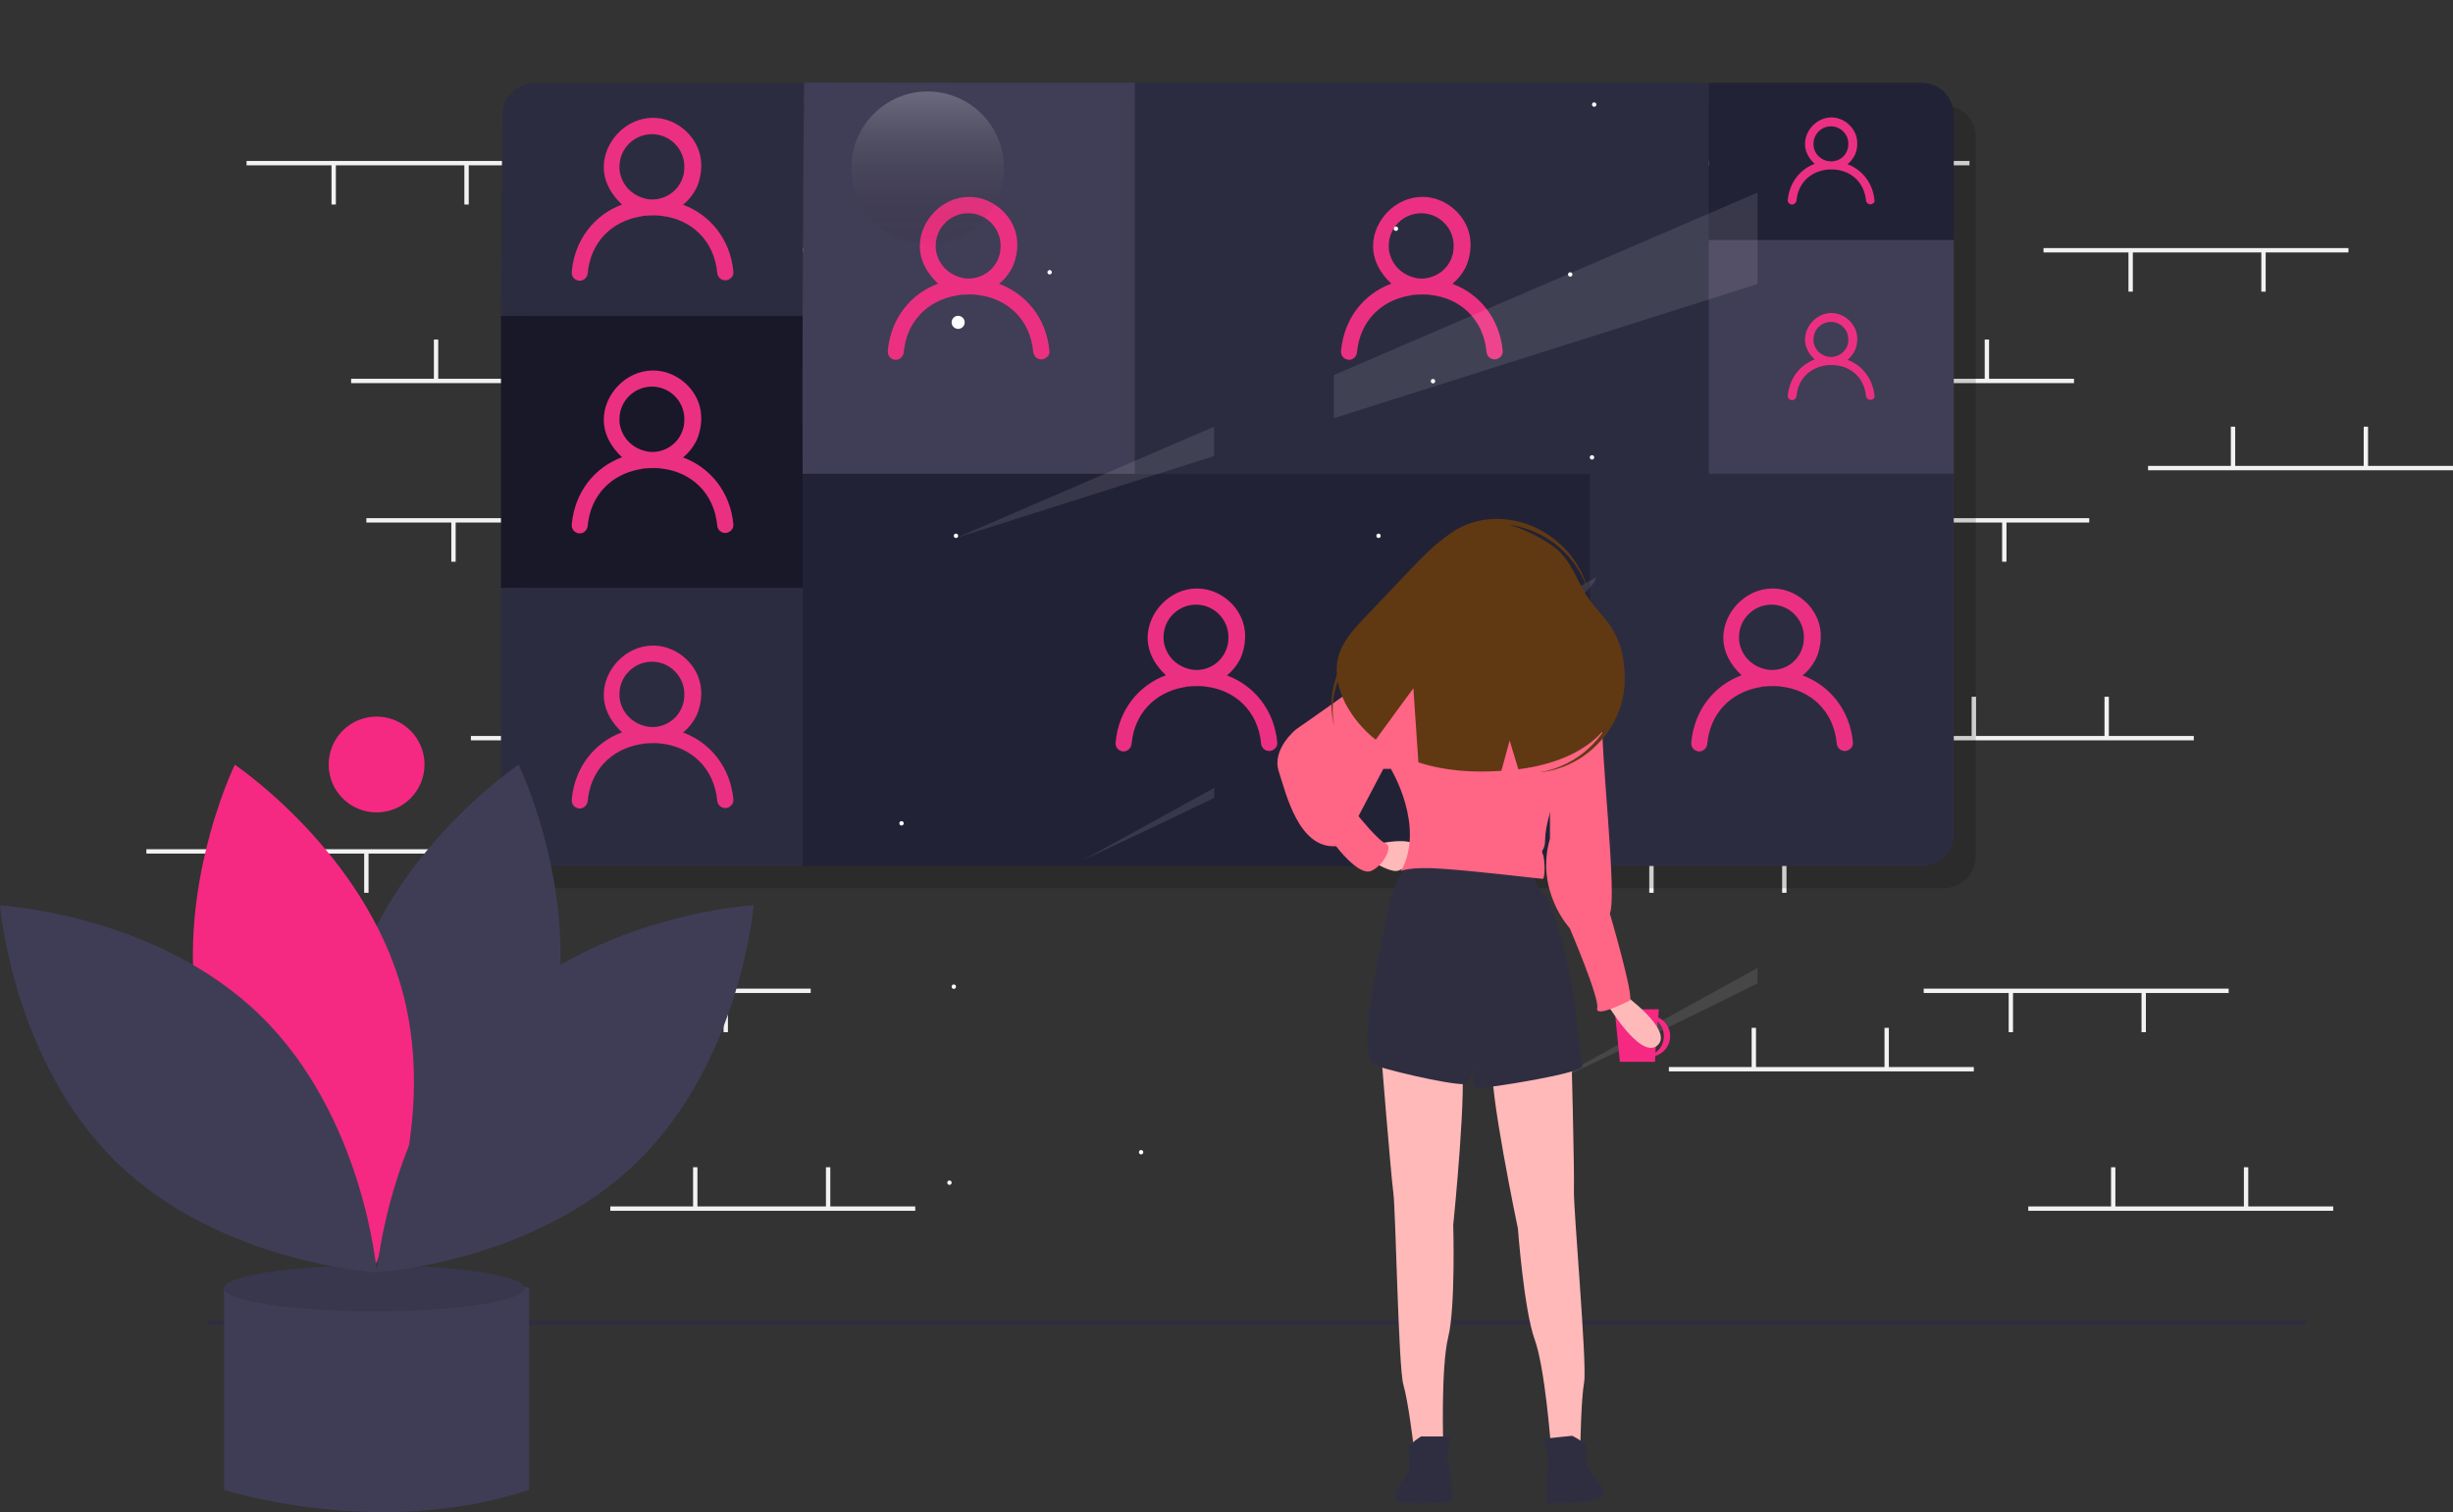 <?xml version="1.0" encoding="utf-8"?>
<!-- Generator: Adobe Illustrator 23.0.3, SVG Export Plug-In . SVG Version: 6.00 Build 0)  -->
<svg version="1.1" id="a64b19f6-1f12-4f18-b71c-01acbbb1e99d"
	 xmlns="http://www.w3.org/2000/svg" xmlns:xlink="http://www.w3.org/1999/xlink" x="0px" y="0px" viewBox="0 0 1126.2 694.2"
	 style="enable-background:new 0 0 1126.2 694.2;" xml:space="preserve">
<rect x="0" y="0" width="1126.2" height="694.2" fill="#333333" stroke="none"/>
<style type="text/css">
	.st0{fill:#F2F2F2;}
	.st1{opacity:0.15;}
	.st2{fill:#222236;}
	.st3{fill:#181829;}
	.st4{fill:#2C2C41;}
	.st5{fill:#403D56;}
	.st6{fill:#EC3081;}
	.st7{fill:#2F2E41;}
	.st8{fill:#3F3D56;}
	.st9{opacity:0.1;enable-background:new    ;}
	.st10{fill:#F52982;}
	.st11{fill:#FFFFFF;}
	.st12{opacity:0.23;fill:url(#SVGID_1_);}
	.st13{opacity:0.1;fill:#FFFFFF;enable-background:new    ;}
	.st14{fill:#FFB9B9;}
	.st15{fill:#FF6584;}
	.st16{fill:#603913;}
</style>
<title>back_home</title>
<rect x="161.2" y="173.9" class="st0" width="140" height="2"/>
<rect x="199.2" y="155.9" class="st0" width="2" height="18.5"/>
<rect x="260.2" y="155.9" class="st0" width="2" height="18.5"/>
<rect x="113.2" y="73.9" class="st0" width="140" height="2"/>
<rect x="213.2" y="75.4" class="st0" width="2" height="18.5"/>
<rect x="152.2" y="75.4" class="st0" width="2" height="18.5"/>
<rect x="335.2" y="213.9" class="st0" width="140" height="2"/>
<rect x="373.2" y="195.9" class="st0" width="2" height="18.5"/>
<rect x="434.2" y="195.9" class="st0" width="2" height="18.5"/>
<rect x="287.2" y="113.9" class="st0" width="140" height="2"/>
<rect x="387.2" y="115.4" class="st0" width="2" height="18.5"/>
<rect x="326.2" y="115.4" class="st0" width="2" height="18.5"/>
<rect x="280.2" y="553.9" class="st0" width="140" height="2"/>
<rect x="318.2" y="535.9" class="st0" width="2" height="18.5"/>
<rect x="379.2" y="535.9" class="st0" width="2" height="18.5"/>
<rect x="232.2" y="453.9" class="st0" width="140" height="2"/>
<rect x="332.2" y="455.4" class="st0" width="2" height="18.5"/>
<rect x="271.2" y="455.4" class="st0" width="2" height="18.5"/>
<rect x="216.2" y="337.9" class="st0" width="140" height="2"/>
<rect x="254.2" y="319.9" class="st0" width="2" height="18.5"/>
<rect x="315.2" y="319.9" class="st0" width="2" height="18.5"/>
<rect x="168.2" y="237.9" class="st0" width="140" height="2"/>
<rect x="268.2" y="239.4" class="st0" width="2" height="18.5"/>
<rect x="207.2" y="239.4" class="st0" width="2" height="18.5"/>
<rect x="115.2" y="489.9" class="st0" width="140" height="2"/>
<rect x="153.2" y="471.9" class="st0" width="2" height="18.5"/>
<rect x="214.2" y="471.9" class="st0" width="2" height="18.5"/>
<rect x="67.2" y="389.9" class="st0" width="140" height="2"/>
<rect x="167.2" y="391.4" class="st0" width="2" height="18.5"/>
<rect x="106.2" y="391.4" class="st0" width="2" height="18.5"/>
<rect x="812.2" y="173.9" class="st0" width="140" height="2"/>
<rect x="850.2" y="155.9" class="st0" width="2" height="18.5"/>
<rect x="911.2" y="155.9" class="st0" width="2" height="18.5"/>
<rect x="764.2" y="73.9" class="st0" width="140" height="2"/>
<rect x="864.2" y="75.4" class="st0" width="2" height="18.5"/>
<rect x="803.2" y="75.4" class="st0" width="2" height="18.5"/>
<rect x="986.2" y="213.9" class="st0" width="140" height="2"/>
<rect x="1024.2" y="195.9" class="st0" width="2" height="18.5"/>
<rect x="1085.2" y="195.9" class="st0" width="2" height="18.5"/>
<rect x="938.2" y="113.9" class="st0" width="140" height="2"/>
<rect x="1038.2" y="115.4" class="st0" width="2" height="18.5"/>
<rect x="977.2" y="115.4" class="st0" width="2" height="18.5"/>
<rect x="931.2" y="553.9" class="st0" width="140" height="2"/>
<rect x="969.2" y="535.9" class="st0" width="2" height="18.5"/>
<rect x="1030.2" y="535.9" class="st0" width="2" height="18.5"/>
<rect x="883.2" y="453.9" class="st0" width="140" height="2"/>
<rect x="983.2" y="455.4" class="st0" width="2" height="18.5"/>
<rect x="922.2" y="455.4" class="st0" width="2" height="18.5"/>
<rect x="867.2" y="337.9" class="st0" width="140" height="2"/>
<rect x="905.2" y="319.9" class="st0" width="2" height="18.5"/>
<rect x="966.2" y="319.9" class="st0" width="2" height="18.5"/>
<rect x="819.2" y="237.9" class="st0" width="140" height="2"/>
<rect x="919.2" y="239.4" class="st0" width="2" height="18.5"/>
<rect x="858.2" y="239.4" class="st0" width="2" height="18.5"/>
<rect x="766.2" y="489.9" class="st0" width="140" height="2"/>
<rect x="804.2" y="471.9" class="st0" width="2" height="18.5"/>
<rect x="865.2" y="471.9" class="st0" width="2" height="18.5"/>
<rect x="718.2" y="389.9" class="st0" width="140" height="2"/>
<rect x="818.2" y="391.4" class="st0" width="2" height="18.5"/>
<rect x="757.2" y="391.4" class="st0" width="2" height="18.5"/>
<g class="st1">
	<g>
		<g>
			<path d="M907.1,63v330c0,8.2-6.6,14.8-14.8,14.8H254.9c-8.2,0-14.8-6.6-14.8-14.8V155.1l0.6-92.2c0-8.1,6.7-14.7,14.8-14.7h636.8
				C900.5,48.2,907.1,54.8,907.1,63z"/>
		</g>
	</g>
</g>
<g>
	<rect x="368.5" y="217.6" class="st2" width="361.6" height="180"/>
	<rect x="230" y="145" class="st3" width="138.5" height="125"/>
	<path class="st4" d="M368.5,270v127.6H244.8c-8.2,0-14.8-6.6-14.8-14.8V270H368.5z"/>
	<path class="st4" d="M369.2,38l-0.7,107H230l0.6-92.2c0.1-8.1,6.7-14.7,14.8-14.7H369.2z"/>
	<path class="st5" d="M521.1,38v179.5H368.5c-0.1-24.1-0.1-48.3,0-72.6c0.1-35.9,0.3-71.5,0.7-107C419.8,38,470.4,38,521.1,38z"/>
	<rect x="521.1" y="38" class="st4" width="263.5" height="179.5"/>
	<path class="st4" d="M897,217.6v165.2c0,8.2-6.6,14.8-14.8,14.8H730.1v-180H897z"/>
	<rect x="784.5" y="110.1" class="st5" width="112.5" height="107.4"/>
	<path class="st2" d="M897,52.8v57.3H784.5V38h97.7C890.4,38,897,44.7,897,52.8z"/>
	<g>
		<g>
			<path class="st6" d="M336.7,124.7c-1.4-14.9-10.7-26.1-23.1-30.7c2.4-1.9,4.4-4.4,5.9-7.2c1.2-2.3,4.1-9.9,1.2-18
				c-3.1-8.4-11.6-14.8-21.1-14.7c-12.3,0.1-22.3,11-22.4,22.4c-0.1,9.8,7.2,16.3,8.4,17.4c-12.6,4.7-21.7,15.9-23.1,30.8
				c-0.1,1.1,0.2,2.1,0.9,3c0.7,0.7,1.8,1.2,2.7,1.2c1.9,0,3.4-1.4,3.7-3.3c1.3-14.5,11-23.7,23.6-26.1c0.7-0.1,1.4-0.2,2-0.4
				c1.4-0.1,2.8-0.2,4.1-0.2c0.6,0,1.2,0,1.8,0c0.7,0,1.5,0.1,2.3,0.2c13.6,1.5,24.3,11.1,25.7,26.3c0.2,1.9,1.8,3.3,3.7,3.3
				c1.1,0,2-0.5,2.7-1.2C336.4,126.9,336.8,125.8,336.7,124.7z M299.9,91.6h-0.5c-1.1,0-2-0.1-3.1-0.4c-4.7-1.1-8.8-4.3-10.7-8.8
				c-0.7-1.7-1.2-3.4-1.2-5.2v-0.7c0-8.3,6.8-14.9,14.9-14.9c8.3,0,14.9,6.8,14.9,14.9c0,0.9-0.1,1.9-0.2,2.8
				c-0.1,0.6-0.2,1.2-0.4,1.7C311.8,87.2,306.3,91.3,299.9,91.6z"/>
		</g>
	</g>
	<g>
		<g>
			<path class="st6" d="M336.7,240.7c-1.4-14.9-10.7-26.1-23.1-30.7c2.4-1.9,4.4-4.4,5.9-7.2c1.2-2.3,4.1-9.9,1.2-18
				c-3.1-8.4-11.6-14.8-21.1-14.7c-12.3,0.1-22.3,11-22.4,22.4c-0.1,9.8,7.2,16.3,8.4,17.4c-12.6,4.7-21.7,15.9-23.1,30.8
				c-0.1,1.1,0.2,2.1,0.9,3c0.7,0.7,1.8,1.2,2.7,1.2c1.9,0,3.4-1.4,3.7-3.3c1.3-14.5,11-23.7,23.6-26.1c0.7-0.1,1.4-0.2,2-0.4
				c1.4-0.1,2.8-0.2,4.1-0.2c0.6,0,1.2,0,1.8,0c0.7,0,1.5,0.1,2.3,0.2c13.6,1.5,24.3,11.1,25.7,26.3c0.2,1.9,1.8,3.3,3.7,3.3
				c1.1,0,2-0.5,2.7-1.2C336.4,242.8,336.8,241.8,336.7,240.7z M299.9,207.5h-0.5c-1.1,0-2-0.1-3.1-0.4c-4.7-1.1-8.8-4.3-10.7-8.8
				c-0.7-1.7-1.2-3.4-1.2-5.2v-0.7c0-8.3,6.8-14.9,14.9-14.9c8.3,0,14.9,6.8,14.9,14.9c0,0.9-0.1,1.9-0.2,2.8
				c-0.1,0.6-0.2,1.2-0.4,1.7C311.8,203.1,306.3,207.3,299.9,207.5z"/>
		</g>
	</g>
	<g>
		<g>
			<path class="st6" d="M336.7,367c-1.4-14.9-10.7-26.1-23.1-30.7c2.4-1.9,4.4-4.4,5.9-7.2c1.2-2.3,4.1-9.9,1.2-18
				c-3.1-8.4-11.6-14.8-21.1-14.7c-12.3,0.1-22.3,11-22.4,22.4c-0.1,9.8,7.2,16.3,8.4,17.4c-12.6,4.7-21.7,15.9-23.1,30.8
				c-0.1,1.1,0.2,2.1,0.9,3c0.7,0.7,1.8,1.2,2.7,1.2c1.9,0,3.4-1.4,3.7-3.3c1.3-14.5,11-23.7,23.6-26.1c0.7-0.1,1.4-0.2,2-0.4
				c1.4-0.1,2.8-0.2,4.1-0.2c0.6,0,1.2,0,1.8,0c0.7,0,1.5,0.1,2.3,0.2c13.6,1.5,24.3,11.1,25.7,26.3c0.2,1.9,1.8,3.3,3.7,3.3
				c1.1,0,2-0.5,2.7-1.2C336.4,369.1,336.8,368.1,336.7,367z M299.9,333.8h-0.5c-1.1,0-2-0.1-3.1-0.4c-4.7-1.1-8.8-4.3-10.7-8.8
				c-0.7-1.7-1.2-3.4-1.2-5.2v-0.7c0-8.3,6.8-14.9,14.9-14.9c8.3,0,14.9,6.8,14.9,14.9c0,0.9-0.1,1.9-0.2,2.8
				c-0.1,0.6-0.2,1.2-0.4,1.7C311.8,329.4,306.3,333.6,299.9,333.8z"/>
		</g>
	</g>
	<g>
		<g>
			<path class="st6" d="M481.8,161c-1.4-14.9-10.7-26.1-23.1-30.7c2.4-1.9,4.4-4.4,5.9-7.2c1.2-2.3,4.1-9.9,1.2-18
				c-3.1-8.4-11.6-14.8-21.1-14.7c-12.3,0.1-22.3,11-22.4,22.4c-0.1,9.8,7.2,16.3,8.4,17.4c-12.6,4.7-21.7,15.9-23.1,30.8
				c-0.1,1.1,0.2,2.1,0.9,3c0.7,0.7,1.8,1.2,2.7,1.2c1.9,0,3.4-1.4,3.7-3.3c1.3-14.5,11-23.7,23.6-26.1c0.7-0.1,1.4-0.2,2-0.4
				c1.4-0.1,2.8-0.2,4.1-0.2c0.6,0,1.2,0,1.8,0c0.7,0,1.5,0.1,2.3,0.2c13.6,1.5,24.3,11.1,25.7,26.3c0.2,1.9,1.8,3.3,3.7,3.3
				c1.1,0,2-0.5,2.7-1.2C481.6,163.2,482,162.1,481.8,161z M445.1,127.9h-0.5c-1.1,0-2-0.1-3.1-0.4c-4.7-1.1-8.8-4.3-10.7-8.8
				c-0.7-1.7-1.2-3.4-1.2-5.2v-0.7c0-8.3,6.8-14.9,14.9-14.9c8.3,0,14.9,6.8,14.9,14.9c0,0.9-0.1,1.9-0.2,2.8
				c-0.1,0.6-0.2,1.2-0.4,1.7C457,123.5,451.5,127.6,445.1,127.9z"/>
		</g>
	</g>
	<g>
		<g>
			<path class="st6" d="M689.9,161c-1.4-14.9-10.7-26.1-23.1-30.7c2.4-1.9,4.4-4.4,5.9-7.2c1.2-2.3,4.1-9.9,1.2-18
				c-3.1-8.4-11.6-14.8-21.1-14.7c-12.3,0.1-22.3,11-22.4,22.4c-0.1,9.8,7.2,16.3,8.4,17.4c-12.6,4.7-21.7,15.9-23.1,30.8
				c-0.1,1.1,0.2,2.1,0.9,3c0.7,0.7,1.8,1.2,2.7,1.2c1.9,0,3.4-1.4,3.7-3.3c1.3-14.5,11-23.7,23.6-26.1c0.7-0.1,1.4-0.2,2-0.4
				c1.4-0.1,2.8-0.2,4.1-0.2c0.6,0,1.2,0,1.8,0c0.7,0,1.5,0.1,2.3,0.2c13.6,1.5,24.3,11.1,25.7,26.3c0.2,1.9,1.8,3.3,3.7,3.3
				c1.1,0,2-0.5,2.7-1.2C689.6,163.2,690,162.1,689.9,161z M653.1,127.9h-0.5c-1.1,0-2-0.1-3.1-0.4c-4.7-1.1-8.8-4.3-10.7-8.8
				c-0.7-1.7-1.2-3.4-1.2-5.2v-0.7c0-8.3,6.8-14.9,14.9-14.9c8.3,0,14.9,6.8,14.9,14.9c0,0.9-0.1,1.9-0.2,2.8
				c-0.1,0.6-0.2,1.2-0.4,1.7C665,123.5,659.5,127.6,653.1,127.9z"/>
		</g>
	</g>
	<g>
		<g>
			<path class="st6" d="M586.4,340.8c-1.4-14.9-10.7-26.1-23.1-30.7c2.4-1.9,4.4-4.4,5.9-7.2c1.2-2.3,4.1-9.9,1.2-18
				c-3.1-8.4-11.6-14.8-21.1-14.7c-12.3,0.1-22.3,11-22.4,22.4c-0.1,9.8,7.2,16.3,8.4,17.4c-12.6,4.7-21.7,15.9-23.1,30.8
				c-0.1,1.1,0.2,2.1,0.9,3c0.7,0.7,1.8,1.2,2.7,1.2c1.9,0,3.4-1.4,3.7-3.3c1.3-14.5,11-23.7,23.6-26.1c0.7-0.1,1.4-0.2,2-0.4
				c1.4-0.1,2.8-0.2,4.1-0.2c0.6,0,1.2,0,1.8,0c0.7,0,1.5,0.1,2.3,0.2c13.6,1.5,24.3,11.1,25.7,26.3c0.2,1.9,1.8,3.3,3.7,3.3
				c1.1,0,2-0.5,2.7-1.2C586.2,342.9,586.5,341.9,586.4,340.8z M549.7,307.6h-0.5c-1.1,0-2-0.1-3.1-0.4c-4.7-1.1-8.8-4.3-10.7-8.8
				c-0.7-1.7-1.2-3.4-1.2-5.2v-0.7c0-8.3,6.8-14.9,14.9-14.9c8.3,0,14.9,6.8,14.9,14.9c0,0.9-0.1,1.9-0.2,2.8
				c-0.1,0.6-0.2,1.2-0.4,1.7C561.5,303.3,556.1,307.4,549.7,307.6z"/>
		</g>
	</g>
	<g>
		<g>
			<path class="st6" d="M850.7,340.8c-1.4-14.9-10.7-26.1-23.1-30.7c2.4-1.9,4.4-4.4,5.9-7.2c1.2-2.3,4.1-9.9,1.2-18
				c-3.1-8.4-11.6-14.8-21.1-14.7c-12.3,0.1-22.3,11-22.4,22.4c-0.1,9.8,7.2,16.3,8.4,17.4c-12.6,4.7-21.7,15.9-23.1,30.8
				c-0.1,1.1,0.2,2.1,0.9,3c0.7,0.7,1.8,1.2,2.7,1.2c1.9,0,3.4-1.4,3.7-3.3c1.3-14.5,11-23.7,23.6-26.1c0.7-0.1,1.4-0.2,2-0.4
				c1.4-0.1,2.8-0.2,4.1-0.2c0.6,0,1.2,0,1.8,0c0.7,0,1.5,0.1,2.3,0.2c13.6,1.5,24.3,11.1,25.7,26.3c0.2,1.9,1.8,3.3,3.7,3.3
				c1.1,0,2-0.5,2.7-1.2S850.8,341.9,850.7,340.8z M813.9,307.6h-0.5c-1.1,0-2-0.1-3.1-0.4c-4.7-1.1-8.8-4.3-10.7-8.8
				c-0.7-1.7-1.2-3.4-1.2-5.2v-0.7c0-8.3,6.8-14.9,14.9-14.9c8.3,0,14.9,6.8,14.9,14.9c0,0.9-0.1,1.9-0.2,2.8
				c-0.1,0.6-0.2,1.2-0.4,1.7C825.8,303.3,820.3,307.4,813.9,307.6z"/>
		</g>
	</g>
	<g>
		<g>
			<path class="st6" d="M860.6,91.9c-0.8-8-5.7-14-12.4-16.5c1.3-1,2.4-2.4,3.2-3.9c0.7-1.2,2.2-5.3,0.6-9.7
				c-1.7-4.5-6.2-7.9-11.3-7.9c-6.6,0.1-11.9,5.9-12,12c-0.1,5.3,3.8,8.8,4.5,9.3c-6.7,2.5-11.6,8.5-12.4,16.5
				c-0.1,0.6,0.1,1.1,0.5,1.6c0.4,0.4,1,0.6,1.5,0.6c1,0,1.8-0.8,2-1.8c0.7-7.8,5.9-12.7,12.6-14c0.4-0.1,0.8-0.1,1.1-0.2
				c0.8-0.1,1.5-0.1,2.2-0.1c0.3,0,0.6,0,1,0c0.4,0,0.8,0.1,1.2,0.1c7.3,0.8,13,6,13.8,14.1c0.1,1,1,1.8,2,1.8
				c0.6,0,1.1-0.3,1.5-0.6C860.5,93,860.7,92.5,860.6,91.9z M840.9,74.1h-0.3c-0.6,0-1.1-0.1-1.7-0.2c-2.5-0.6-4.7-2.3-5.7-4.7
				c-0.4-0.9-0.6-1.8-0.6-2.8V66c0-4.4,3.6-8,8-8c4.4,0,8,3.6,8,8c0,0.5-0.1,1-0.1,1.5c-0.1,0.3-0.1,0.6-0.2,0.9
				C847.3,71.8,844.4,74,840.9,74.1z"/>
		</g>
	</g>
	<g>
		<g>
			<path class="st6" d="M860.6,181.7c-0.8-8-5.7-14-12.4-16.5c1.3-1,2.4-2.4,3.2-3.9c0.7-1.2,2.2-5.3,0.6-9.7
				c-1.7-4.5-6.2-7.9-11.3-7.9c-6.6,0.1-11.9,5.9-12,12c-0.1,5.3,3.8,8.8,4.5,9.3c-6.7,2.5-11.6,8.5-12.4,16.5
				c-0.1,0.6,0.1,1.1,0.5,1.6c0.4,0.4,1,0.6,1.5,0.6c1,0,1.8-0.8,2-1.8c0.7-7.8,5.9-12.7,12.6-14c0.4-0.1,0.8-0.1,1.1-0.2
				c0.8-0.1,1.5-0.1,2.2-0.1c0.3,0,0.6,0,1,0c0.4,0,0.8,0.1,1.2,0.1c7.3,0.8,13,6,13.8,14.1c0.1,1,1,1.8,2,1.8
				c0.6,0,1.1-0.3,1.5-0.6C860.5,182.8,860.7,182.2,860.6,181.7z M840.9,163.9h-0.3c-0.6,0-1.1-0.1-1.7-0.2
				c-2.5-0.6-4.7-2.3-5.7-4.7c-0.4-0.9-0.6-1.8-0.6-2.8v-0.4c0-4.4,3.6-8,8-8c4.4,0,8,3.6,8,8c0,0.5-0.1,1-0.1,1.5
				c-0.1,0.3-0.1,0.6-0.2,0.9C847.3,161.5,844.4,163.7,840.9,163.9z"/>
		</g>
	</g>
</g>
<rect x="95.4" y="606.1" class="st7" width="963.5" height="2.2"/>
<path class="st8" d="M113.9,591h-11v93c0,0,71,23,140,0v-93H113.9z"/>
<ellipse class="st8" cx="171.9" cy="591.5" rx="69" ry="10.5"/>
<ellipse class="st9" cx="171.9" cy="591.5" rx="69" ry="10.5"/>
<path class="st8" d="M252.1,479.9c-17.4,64.3-77,104.2-77,104.2s-31.4-64.5-14-128.8s77-104.2,77-104.2S269.5,415.5,252.1,479.9z"/>
<path class="st10" d="M93.8,479.9c17.4,64.3,77,104.2,77,104.2s31.4-64.5,14-128.8s-77-104.2-77-104.2S76.4,415.5,93.8,479.9z"/>
<path class="st8" d="M119.4,466.1c47.8,46.5,53.6,118,53.6,118s-71.6-3.9-119.4-50.4S0,415.7,0,415.7S71.6,419.6,119.4,466.1z"/>
<path class="st8" d="M226.6,466.1C178.8,512.6,173,584,173,584s71.6-3.9,119.4-50.4s53.6-118,53.6-118S274.3,419.6,226.6,466.1z"/>
<circle class="st10" cx="172.9" cy="351" r="22"/>
<circle class="st11" cx="439.9" cy="148" r="3"/>
<linearGradient id="SVGID_1_" gradientUnits="userSpaceOnUse" x1="425.934" y1="112" x2="425.934" y2="42">
	<stop  offset="0" style="stop-color:#000000;stop-opacity:0.1"/>
	<stop  offset="1" style="stop-color:#FFFFFF"/>
</linearGradient>
<circle class="st12" cx="425.9" cy="77" r="35"/>
<circle class="st11" cx="481.9" cy="125" r="1"/>
<circle class="st11" cx="657.9" cy="175" r="1"/>
<circle class="st11" cx="646.9" cy="474" r="1"/>
<circle class="st11" cx="435.9" cy="543" r="1"/>
<circle class="st11" cx="730.9" cy="210" r="1"/>
<circle class="st11" cx="720.9" cy="126" r="1"/>
<circle class="st11" cx="686.9" cy="396" r="1"/>
<circle class="st11" cx="632.9" cy="246" r="1"/>
<circle class="st11" cx="640.9" cy="105" r="1"/>
<circle class="st11" cx="731.9" cy="48" r="1"/>
<circle class="st11" cx="437.9" cy="453" r="1"/>
<circle class="st11" cx="523.9" cy="529" r="1"/>
<circle class="st11" cx="413.9" cy="378" r="1"/>
<circle class="st11" cx="438.9" cy="246" r="1"/>
<polygon class="st13" points="438.9,247 557.4,195.9 557.4,209.4 "/>
<polygon class="st13" points="806.9,88.4 806.9,130.4 612.4,192 612.4,172.2 "/>
<path class="st13" d="M497,395l60.5-33.3v4.6C523.6,382.7,498.2,394.4,497,395z"/>
<path class="st13" d="M613.1,331h15.2c-5.3,2.7-10.6,5.4-15.9,8.1v-7.8L613.1,331z"/>
<path class="st13" d="M732.9,265c-0.5,2.6-4,6.4-9.8,11H713L732.9,265z"/>
<path class="st13" d="M806.9,444.4v7.1c-51.9,25.9-99.3,47.8-101,48.6L806.9,444.4z"/>
<path class="st13" d="M677.7,396.4c-2.4-0.6-4.8,0.4-6.2,2.4c-0.5,0.8-0.8,1.6-1,2.5c-1.1,4.9,0.5,9.9,4.3,13.2
	c1,0.7,1.9,1.5,2.7,2.3c1.6,2,2.2,4.6,1.5,7c-0.7,2.4-2.1,4.6-4.1,6.1c-0.4,0.3-0.8,0.7-1,1.1c-0.7,1.4,1.1,2.8,1.5,4.4"/>
<g>
	<path class="st10" d="M766.8,475.7c0-3.7-2.1-7-5.5-8.6l0.3-3.7h-20.3l2.4,24.1h16.1l0.2-2.7C764,483.6,766.8,479.9,766.8,475.7z
		 M760,483.3l1.1-14.3c3.7,3.7,3.7,9.6,0.1,13.3C760.9,482.6,760.5,483,760,483.3z"/>
	<path id="f4ac3ff5-258c-4399-9248-8391ae08b365" class="st14" d="M744.9,456c0,0,24,17.2,16,24c-8,6.9-24-20.6-24-20.6L744.9,456z"
		/>
	<path id="bf1f5e13-8e3a-4741-a85e-0bb4d1014665" class="st14" d="M634,482.4c0,0,4.6,57.2,5.7,65.2c1.1,8,2.3,80.1,4.6,88.1
		c2.3,8,4.6,27.4,4.6,27.4h13.7c0,0-1.1-35.5,2.3-49.2c3.4-13.7,2.3-51.5,2.3-51.5s6.9-67.5,3.4-76.6S634,482.4,634,482.4z"/>
	<path id="fa7b0e16-c331-457f-a12f-a08f2c008952" class="st7" d="M652.3,659.6c0,0-5.7,3.4-5.7,5.7s1.1,8,0,10.3s-9.1,11.4-4.6,13.7
		c4.6,2.3,25.2,0,25.2,0s-1.1-16-2.3-17.2c-1.1-1.1,1.1-12.6,1.1-12.6H652.3z"/>
	<path id="f4024e73-c1c2-4428-8611-ad66221c5a25" class="st14" d="M721.4,481c0,0,1.5,57.4,1.2,65.4c-0.3,8.1,6.1,79.9,4.7,88.1
		s-1.7,27.8-1.7,27.8l-13.6,1.4c0,0-2.6-35.4-7.4-48.7c-4.9-13.3-7.7-50.9-7.7-50.9s-13.9-66.4-11.5-75.8
		C687.8,478.7,721.4,481,721.4,481z"/>
	<path id="a008d2cf-381c-4d23-b52a-803eac2543b7" class="st7" d="M721.8,659.2c0,0,6,2.8,6.3,5.1c0.2,2.3-0.3,8.1,1.1,10.2
		s10.3,10.4,6,13.2c-4.3,2.8-25,2.6-25,2.6s-0.5-16,0.5-17.3c1-1.3-2.5-12.4-2.5-12.4L721.8,659.2z"/>
	<path id="f779e54b-d4cb-4215-8e38-13737b8c9741" class="st7" d="M650,396.6c0,0-9.1,1.1-12.6,20.6s-16,68.6-5.7,72.1
		c10.3,3.4,41.2,10.3,42.3,8c1.1-2.3,3.4-8,3.4-8s-3.4,10.3,1.1,10.3c4.6,0,49.2-6.9,48-10.3c-1.1-3.4-3.4-28.6-3.4-28.6
		s-6.9-42.3-13.7-49.2c-4-3.9-6.1-9.3-5.7-14.9L650,396.6z"/>
	<path id="ed7973b0-4ac2-4dfd-9025-75a9fc26774c" class="st14" d="M632.8,387.4c0,0,14.9-3.4,17.2,1.1c2.3,4.6-5.7,11.4-9.1,11.4
		s-9.1-3.4-9.1-3.4L632.8,387.4z"/>
	<path id="a5149c73-902a-4296-b98c-0ab474a0aab0" class="st15" d="M677.4,300.5c0,0-3.4-2.3-4.6-2.3h-9.1c-1.1,0-16,3.4-16,3.4
		l-9.1,51.5c0,0,16,26.3,4.6,46.9c0,0,3.4-2.3,19.4-1.1c16,1.1,44.6,4.6,45.7,4.6c1.1,0,1.1-9.1,0-11.4c-1.1-2.3,1.1-1.1,1.1-6.9
		s3.4-16,3.4-16l16-58.3c0,0-20.6-11.4-24-10.3c-3.4,1.1-13.7,4.6-16,3.4C686.6,302.8,677.4,300.5,677.4,300.5z"/>
	<path id="b7aca075-39de-44d0-b6a6-9c2227e62ba9" class="st15" d="M651.1,302.8l-3.4-1.1c0,0-6.9-1.1-14.9,5.7
		c-8,6.9-37.7,27.4-37.7,27.4s-11.4,9.1-8,19.4s9.1,35.5,26.3,34.3c0,0,10.3,13.7,16,11.4c5.7-2.3,10.3-11.4,6.9-12.6
		c-3.4-1.1-12.6-12.6-12.6-12.6l11.4-21.7h3.4l12.6-6.9L651.1,302.8z"/>
	<path id="e668ed40-8c90-4e88-adc6-99915460fb10" class="st15" d="M719.7,309.6l9.1,1.1c0,0,8,3.4,6.9,18.3s6.9,82.3,3.4,90.4
		c0,0,11.4,38.9,9.1,40c-2.3,1.1-16,8-14.9,3.4c1.1-4.6-12.6-36.6-12.6-36.6s-16-17.2-9.1-41.2v-19.4L719.7,309.6z"/>
	<path class="st16" d="M738.8,286.6c-2.6-3.6-5.7-6.8-8.4-10.3c-6.2-8.1-8.4-18.8-16.7-25c-8.2-6.1-21.3-12.2-31.6-11.7
		c-13.6,0.6-24.4,11.2-33.8,21.1c-7.2,7.5-14.3,15.1-21.5,22.6c-5.2,5.5-10.6,11.2-12.4,18.5c-1.8,7,0,14.5,3.2,21
		c3.4,6.5,8.2,12.3,14,16.8c7.2-9.9,17.3-23.6,17.3-23.6l2.3,34c12.2,4,25.3,4.8,38.1,3.9l3.8-13.9l4,13.2
		c15.3-2,30.8-7.3,40.3-19.3C748,320.6,748.6,300.4,738.8,286.6z"/>
	<path class="st16" d="M653.1,283.2c-2.1-10.7,0.2-21.7,7.3-30.2c13.2-15.6,37.8-16.5,55.1-2c6.9,5.7,11.8,13.5,14.1,22.1
		c-2-9.6-7.2-18.2-14.7-24.5c-17.2-14.5-41.9-13.7-55.1,2C652.2,259.8,650.2,271.8,653.1,283.2z"/>
	<path class="st16" d="M612.6,333.4c-2.1-10.7,0.2-21.7,7.3-30.2c13.2-15.6,37.8-16.5,55.1-2c6.9,5.7,11.8,13.5,14.1,22.1
		c-2-9.6-7.2-18.2-14.7-24.5c-17.2-14.5-41.9-13.7-55.1,2C611.7,310,609.6,322.1,612.6,333.4z"/>
	<path class="st16" d="M704.5,277.5c10.8-1.1,21.6,2.3,29.3,10.2c14.3,14.6,12.7,39.3-3.5,55c-6.4,6.3-14.6,10.4-23.4,11.9
		c9.7-1,18.8-5.3,25.8-12.2c16.2-15.7,17.7-40.4,3.5-55C727.9,278.9,716.1,275.6,704.5,277.5z"/>
</g>
</svg>

